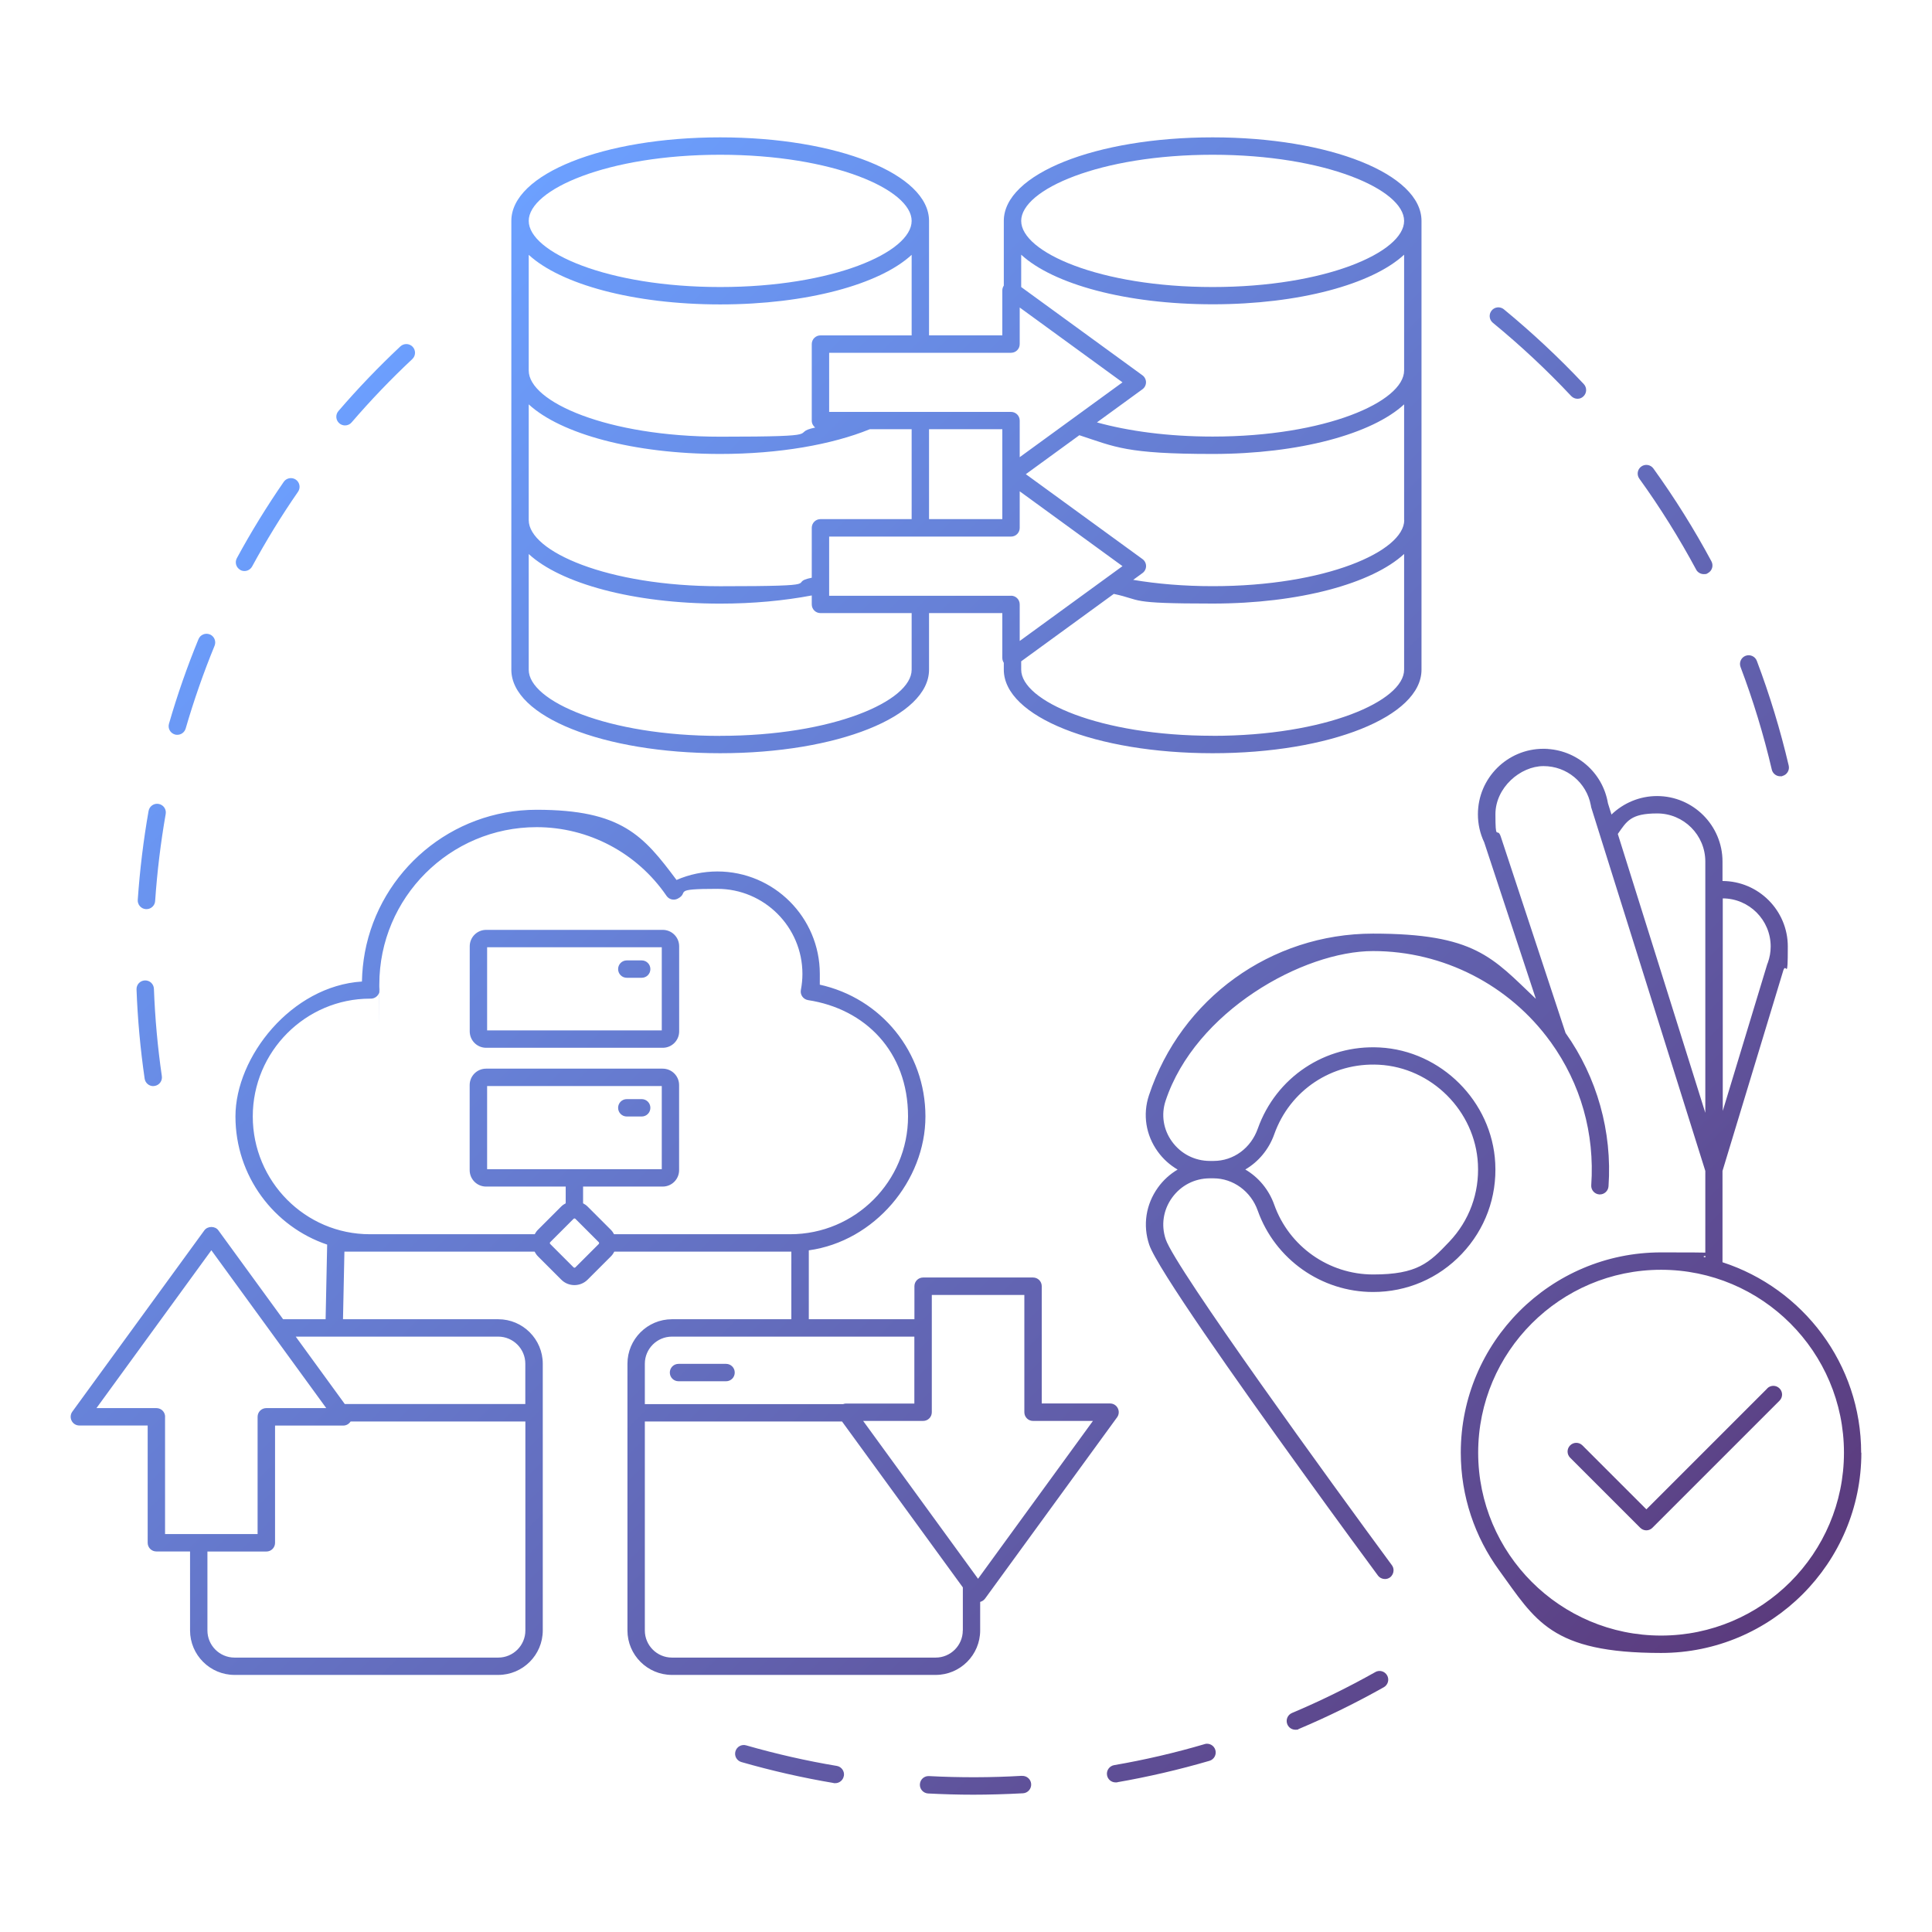 <?xml version="1.0" encoding="UTF-8"?>
<svg id="Layer_1" xmlns="http://www.w3.org/2000/svg" version="1.1" xmlns:xlink="http://www.w3.org/1999/xlink" viewBox="0 0 3000 3000">
  <!-- Generator: Adobe Illustrator 29.2.1, SVG Export Plug-In . SVG Version: 2.1.0 Build 116)  -->
  <defs>
    <style>
      .st0 {
        fill: url(#linear-gradient);
      }
    </style>
    <linearGradient id="linear-gradient" x1="461.8" y1="649.4" x2="2543.5" y2="2731.1" gradientUnits="userSpaceOnUse">
      <stop offset="0" stop-color="#6ca0ff"/>
      <stop offset="1" stop-color="#5b3b7d"/>
    </linearGradient>
  </defs>
  <path class="st0" d="M1310.3,2757.6c-1.1,6.6-6.8,11.3-13.3,11.3s-1.5,0-2.2-.2c-48.3-8.1-96.6-19.1-143.6-32.6-7.2-2.1-11.3-9.5-9.2-16.7,2.1-7.2,9.6-11.3,16.7-9.2,46,13.2,93.3,24,140.6,31.9,7.4,1.2,12.3,8.2,11.1,15.5ZM1586.8,2757.5c-47.6,2.8-96.4,2.9-144.2.4-7.6-.4-13.8,5.3-14.2,12.8-.4,7.4,5.3,13.8,12.8,14.2,23.2,1.2,46.8,1.9,70.2,1.9s51.6-.8,77.1-2.2c7.4-.4,13.1-6.8,12.7-14.3-.4-7.4-6.8-13.1-14.3-12.7ZM2135.6,2596.4c-41.8,23.5-85.3,44.9-129.4,63.5-6.9,2.9-10.1,10.8-7.2,17.7,2.2,5.2,7.2,8.3,12.4,8.3s3.5-.3,5.2-1.1c45.1-19,89.5-40.9,132.2-64.9,6.5-3.7,8.8-11.9,5.1-18.4-3.7-6.5-11.9-8.8-18.4-5.1ZM1870.4,2708.3c-45.9,13.5-93.2,24.5-140.4,32.6-7.3,1.3-12.3,8.3-11,15.6,1.1,6.6,6.8,11.2,13.3,11.2s1.5,0,2.3-.2c48.3-8.4,96.5-19.6,143.4-33.3,7.2-2.1,11.3-9.6,9.2-16.8-2.1-7.2-9.6-11.3-16.8-9.2ZM2633.7,884.4c2.4,4.5,7.1,7.1,11.9,7.1s4.4-.5,6.4-1.6c6.6-3.5,9-11.7,5.5-18.3-26.7-49.7-57-98.2-90.1-144.1-4.4-6.1-12.8-7.4-18.8-3.1-6.1,4.4-7.4,12.8-3.1,18.8,32.4,44.9,62,92.4,88.2,141.1ZM2751.2,1195c1.5,6.2,7,10.4,13.1,10.4s2-.1,3.1-.4c7.3-1.7,11.8-9,10.1-16.2-12.9-55-29.5-109.7-49.5-162.6-2.6-7-10.5-10.5-17.4-7.9-7,2.6-10.5,10.4-7.9,17.4,19.6,51.8,35.9,105.3,48.5,159.2ZM2439.7,614.9c2.7,2.8,6.2,4.3,9.8,4.3s6.6-1.2,9.2-3.7c5.4-5.1,5.7-13.6.6-19.1-38.7-41.2-80.5-80.2-124.1-116.1-5.8-4.7-14.3-3.9-19,1.9-4.7,5.8-3.9,14.3,1.9,19,42.8,35.1,83.7,73.3,121.6,113.7ZM226.6,1411.7c.3,0,.6,0,.9,0,7,0,13-5.5,13.4-12.6,3.1-45.2,8.6-90.7,16.4-135.2,1.3-7.3-3.6-14.3-11-15.6-7.3-1.3-14.3,3.6-15.6,11-8,45.4-13.6,91.9-16.8,138-.5,7.4,5.1,13.9,12.6,14.4ZM535.8,660.6c3.8,0,7.6-1.6,10.2-4.7,29.5-34.3,61.2-67.4,94.2-98.3,5.4-5.1,5.7-13.6.6-19.1-5.1-5.4-13.6-5.7-19.1-.6-33.7,31.6-66.1,65.4-96.2,100.4-4.9,5.6-4.2,14.2,1.4,19,2.5,2.2,5.7,3.3,8.8,3.3ZM237.9,1686.4c.6,0,1.3,0,2-.1,7.4-1.1,12.5-7.9,11.4-15.3-6.5-44.7-10.6-90.3-12.3-135.6-.3-7.5-6.5-13.3-14-13-7.5.3-13.3,6.5-13,14,1.7,46.3,6,92.9,12.6,138.5,1,6.7,6.7,11.6,13.3,11.6ZM373.2,885.1c2,1.1,4.3,1.6,6.4,1.6,4.8,0,9.4-2.6,11.9-7.1,21.6-39.7,45.5-78.8,71.3-116,4.2-6.1,2.7-14.5-3.4-18.8-6.1-4.2-14.6-2.7-18.8,3.4-26.3,38.1-50.8,77.9-72.8,118.5-3.6,6.6-1.1,14.7,5.4,18.3ZM271.5,1140.5c1.2.4,2.5.5,3.8.5,5.9,0,11.2-3.8,13-9.7,12.6-43.4,27.7-86.7,44.9-128.6,2.8-6.9-.5-14.8-7.4-17.6-6.9-2.8-14.8.5-17.6,7.4-17.6,42.8-33,86.9-45.8,131.3-2.1,7.2,2,14.6,9.2,16.7ZM996.4,1706.7h-23.1c-7.5,0-13.5,6-13.5,13.5s6,13.5,13.5,13.5h23.1c7.5,0,13.5-6,13.5-13.5s-6-13.5-13.5-13.5ZM1054.6,1469.4v132.1c0,14.1-11.4,25.5-25.5,25.5h-274.2c-14.1,0-25.5-11.4-25.5-25.5v-132.1c0-14.1,11.4-25.5,25.5-25.5h274.2c14.1,0,25.5,11.4,25.5,25.5ZM1027.6,1470.9h-271.2v129.1h271.2v-129.1ZM973.3,1518.3h23.1c7.5,0,13.5-6,13.5-13.5s-6-13.5-13.5-13.5h-23.1c-7.5,0-13.5,6-13.5,13.5s6,13.5,13.5,13.5ZM1127.4,2117.8h-73.8c-7.5,0-13.5,6-13.5,13.5s6,13.5,13.5,13.5h73.8c7.5,0,13.5-6,13.5-13.5s-6-13.5-13.5-13.5ZM1734.6,2200.8l-166.4,228.5-38.6,53c-1.9,2.6-4.6,4.3-7.6,5.1v44.3c0,38.1-31,69.1-69.1,69.1h-409.5c-38.1,0-69.1-31-69.1-69.1v-414.1c0-38.1,31-69.1,69.1-69.1h185.4v-105h-274.9c-1.3,2.6-3,5.1-5.2,7.3l-36.2,36.2c-5.7,5.7-13.1,8.5-20.5,8.5s-14.9-2.8-20.5-8.5l-36.2-36.2c-2.2-2.2-3.8-4.7-5.2-7.3h-295.3l-2.2,105h241.1c38.1,0,69.1,31,69.1,69.1v414.1c0,38.1-31,69.1-69.1,69.1h-409.5c-38.1,0-69.1-31-69.1-69.1v-122.6h-52.3c-7.5,0-13.5-6-13.5-13.5v-182.1h-106.1c-5.1,0-9.7-2.8-12-7.4-2.3-4.5-1.9-10,1.1-14.1l205-281.5c5.1-7,16.8-7,21.8,0l100.5,138h66l2.4-115.9c-82.7-27.9-142.4-106.5-142.4-199s86.9-202.5,196.4-209.5c.3-15.5,1.9-30.7,4.6-45.4,23.5-125.8,134.1-221.3,266.6-221.3s166.1,40.5,217.3,109c19.9-8.7,41.6-13.2,63.4-13.2,87.8,0,159.1,71.4,159.1,159.1s-.3,10.9-.9,16.5c96.3,20.9,164.9,105,164.9,204.8s-79,193.8-181.1,207.9v107h164v-51.3c0-7.5,6-13.5,13.5-13.5h170.7c7.5,0,13.5,6,13.5,13.5v182.1h106.1c5.1,0,9.7,2.8,12,7.4,2.3,4.5,1.9,10-1.1,14.1ZM773.7,2075.5h-314.5l76.2,104.7h280.3v-62.6c0-23.2-18.9-42.1-42.1-42.1ZM815.8,2531.8v-324.5h-271.4c-2.5,3.8-6.6,6.3-11.2,6.3h-106.1v182.1c0,7.5-6,13.5-13.5,13.5h-91.5v122.6c0,23.2,18.9,42.1,42.1,42.1h409.5c23.2,0,42.1-18.9,42.1-42.1ZM256.3,2200v182.1h143.7v-182.1c0-7.5,6-13.5,13.5-13.5h93.1l-178.4-245.1-178.4,245.1h93.1c7.5,0,13.5,6,13.5,13.5ZM929.7,1928.8l-36.2-36.2c-.4-.4-.9-.6-1.4-.6s-1.1.2-1.5.6l-36.2,36.2c-.8.8-.8,2.1,0,2.9l36.2,36.2c.8.8,2.1.8,2.9,0l36.2-36.2c.8-.8.8-2.1,0-2.9ZM1027.6,1815.5v-129.1h-271.2v129.1h271.2ZM953.7,1916.5h273.4c100.8,0,182.9-82,182.9-182.9s-66.7-167.1-155.2-180.6c-3.6-.6-6.9-2.6-9-5.6-2.1-3-2.9-6.7-2.2-10.3,1.6-8.4,2.4-16.7,2.4-24.8,0-72.9-59.3-132.1-132.1-132.1s-42.3,5.1-61.5,15.2c-6.1,3.2-13.6,1.3-17.4-4.3-45.7-66.8-121.1-106.7-201.8-106.7-134.7,0-244.2,109.6-244.2,244.3s.1,2.7.2,4.1c0,1.3.2,2.7.2,4,.1,3.7-1.2,7.2-3.8,9.8-2.8,2.9-6.9,4.4-11,4.1-100,0-182.1,82.1-182.1,182.9s81.5,182.9,181.7,182.9h256.1c1.3-2.4,2.8-4.7,4.9-6.8l36.2-36.2c2.1-2.1,4.5-3.7,7-5v-26h-123.6c-14.1,0-25.5-11.4-25.5-25.5v-132.1c0-14.1,11.4-25.5,25.5-25.5h274.2c14.1,0,25.5,11.4,25.5,25.5v132.1c0,14.1-11.4,25.5-25.5,25.5h-123.6v26c2.5,1.3,4.9,2.9,7,5l36.2,36.2c2,2,3.6,4.4,4.9,6.8ZM1495.1,2531.8v-66.9l-187.6-257.6h-306.2v324.5c0,23.2,18.9,42.1,42.1,42.1h409.5c23.2,0,42.1-18.9,42.1-42.1ZM1001.3,2180.3h307.9c1.4-.5,2.9-.9,4.5-.9h106.1v-103.9h-376.4c-23.2,0-42.1,18.9-42.1,42.1v62.6ZM1697.2,2206.4h-93.1c-7.5,0-13.5-6-13.5-13.5v-182.1h-143.7v182.1c0,7.5-6,13.5-13.5,13.5h-93.1l178.4,245.1,178.4-245.1ZM794,1039.9V343c0-72.7,142.5-129.7,324.3-129.7s324.3,57,324.3,129.7v177.7h113.8v-69.8c0-2.7.9-5.3,2.3-7.4v-100.5c0-72.7,142.5-129.7,324.3-129.7s324.3,57,324.3,129.7v696.9c0,72.7-142.5,129.7-324.3,129.7s-324.3-56.9-324.3-129.7v-10.7c-1.4-2.2-2.3-4.7-2.3-7.4v-69.8h-113.8v87.9c0,72.7-142.5,129.7-324.3,129.7s-324.3-56.9-324.3-129.7ZM821,343c0,48.6,122.1,102.7,297.3,102.7s297.3-54.1,297.3-102.7-122.1-102.7-297.3-102.7-297.3,54.1-297.3,102.7ZM1585.7,343c0,48.6,122.1,102.7,297.3,102.7s297.3-54.1,297.3-102.7-122.1-102.7-297.3-102.7-297.3,54.1-297.3,102.7ZM1883,1142.6c175.2,0,297.3-54.1,297.3-102.7v-179.7c-49.6,45.8-162.6,77-297.3,77s-108-5.4-153.5-15l-143.8,104.7v12.9c0,48.6,122.1,102.7,297.3,102.7ZM1118.3,1142.6c175.2,0,297.3-54.1,297.3-102.7v-87.9h-141.6c-7.5,0-13.5-6-13.5-13.5v-13.9c-42.7,8.1-90.9,12.7-142.2,12.7-134.7,0-247.7-31.3-297.3-77v179.7c0,48.6,122.1,102.7,297.3,102.7ZM1287.5,547.7v91.9h282.4c7.5,0,13.5,6,13.5,13.5v56.8l159.6-116.2-159.6-116.2v56.8c0,7.5-6,13.5-13.5,13.5h-282.4ZM1585.7,395.6v50.1l188.2,137c3.5,2.5,5.6,6.6,5.6,10.9s-2.1,8.4-5.6,10.9l-70.6,51.4c48.6,13.4,109.9,22,179.7,22,175.2,0,297.3-54.1,297.3-102.7v-179.7c-49.6,45.8-162.6,77-297.3,77s-247.7-31.3-297.3-77ZM2180.3,807.6v-179.7c-49.6,45.8-162.6,77-297.3,77s-151.2-10.9-207-29.1l-83.1,60.5,181.1,131.8c3.5,2.5,5.6,6.6,5.6,10.9s-2.1,8.4-5.6,10.9l-14.4,10.5c36.9,6.2,78.4,9.8,123.6,9.8,175.2,0,297.3-54.1,297.3-102.7ZM1442.6,806.1h113.8v-139.6h-113.8v139.6ZM821,627.9v179.7h0c0,48.6,122.1,102.7,297.3,102.7s100.9-5,142.2-13.2v-77.5c0-7.5,6-13.5,13.5-13.5h141.6v-139.6h-65c-58.5,23.8-140.3,38.4-232.3,38.4-134.7,0-247.7-31.3-297.3-77ZM1569.9,925c7.5,0,13.5,6,13.5,13.5v56.8l159.6-116.2-159.6-116.2v56.8c0,7.5-6,13.5-13.5,13.5h-282.4v91.9h282.4ZM1415.6,520.7v-125c-49.6,45.8-162.6,77-297.3,77s-247.7-31.3-297.3-77v179.7c0,48.6,122.1,102.7,297.3,102.7s105-5.4,147.5-14.2c-3.2-2.5-5.3-6.3-5.3-10.7v-118.9c0-7.5,6-13.5,13.5-13.5h141.6ZM2890.3,2255.7c0,171.5-139.5,311-311,311s-195-50.7-251.6-128.5c-37.3-51.3-59.4-114.4-59.4-182.5,0-171.5,139.5-311,311-311s46.6,2.7,68.7,7.8v-134.3l-177.2-564.6c-.3-1.1-.5-2.2-.6-3.3-6.7-35.3-37.3-60.7-73.4-60.7s-74.7,33.5-74.7,74.7,2.4,22,7.2,32c.4.7.7,1.4.9,2.2l100.8,305.5c48.9,68.8,72.6,153.2,66.7,238.1-.5,7.1-6.4,12.6-13.4,12.6s-.6,0-.9,0c-7.4-.5-13.1-7-12.5-14.4,5.5-80.4-16.2-157.1-62.8-222,0,0,0-.2-.2-.3-.2-.2-.4-.4-.5-.6-63.8-88.1-166.5-140.6-275.2-140.6s-276.2,93.5-322.3,232.6c-7.1,21.5-3.5,44.5,9.9,63.1,13.9,19.2,35.4,30.2,59,30.2h5.6c30.9,0,57.9-19.7,68.7-50.2,28.4-79.8,104.5-130.5,189.2-126,95.6,5,174.5,83.9,179.5,179.5,2.8,52.7-15.7,102.8-51.9,141-36.2,38.2-85.2,59.2-137.8,59.2-80.3,0-152.2-50.8-179.1-126.4-10.6-30-38.2-50.1-68.7-50.1h-5.6c-23.6,0-45,11-58.8,30.2-13.6,18.9-17.2,42.4-9.8,64.4,15.1,45,258.7,380.6,351.2,506.1,1.8,2.4,2.6,5.2,2.6,8,0,4.1-1.9,8.2-5.4,10.9-2.4,1.8-5.2,2.6-8,2.6-4.1,0-8.2-1.9-10.9-5.5-12.7-17.2-61.7-83.7-119.4-163.8-98.9-137-223.5-313.6-235.7-349.8-10.2-30.3-5.2-62.6,13.5-88.7,8.3-11.6,18.8-21,30.6-28-12-7-22.5-16.4-30.8-27.9-18.6-25.7-23.6-57.6-13.7-87.4,49.8-150.2,189.6-251.1,347.9-251.1s185.3,37,252.9,101.3l-80.2-243c-6.5-13.7-9.8-28.3-9.8-43.6,0-56.1,45.6-101.7,101.7-101.7s1.6,0,2.3.1c48.7,1.1,89.7,36.2,97.9,84.4l5.5,17.6c18.8-18.1,44-28.7,70.7-28.7,56.1,0,101.7,45.6,101.7,101.7v30.2c55.9.2,101.4,45.7,101.4,101.7s-2.2,24.7-6.7,36.3c0,.2-.2.4-.2.6l-94.5,311.6v141.8c124.8,40.5,215.3,157.8,215.3,295.9ZM2863.3,2255.7c0-156.6-127.4-284-284-284s-284,127.4-284,284,127.4,284,284,284,284-127.4,284-284ZM2512.1,1294.9l135.9,433.1v-390.2c0-41.2-33.5-74.7-74.7-74.7s-47.3,12.1-61.2,31.9ZM2675.1,1394.9v330.1s69.1-227.9,69.1-227.9c.2-.8.5-1.5.9-2.2,2.9-8.1,4.4-16.5,4.4-25.2,0-41.1-33.3-74.5-74.4-74.7ZM1978.6,1761.4c-8.4,23.6-24.6,42.7-44.9,54.6,20.3,11.9,36.5,31,44.9,54.6,23,64.9,84.8,108.4,153.6,108.4s87.1-18,118.2-50.8c31.1-32.7,46.9-75.7,44.5-121-4.3-82-71.9-149.7-153.9-153.9-72.9-3.8-138.1,39.6-162.4,108.1ZM2744.3,2155.9l-187.8,187.8-99.3-99.3c-5.3-5.3-13.8-5.3-19.1,0-5.3,5.3-5.3,13.8,0,19.1l108.8,108.8c2.5,2.5,6,4,9.5,4s7-1.4,9.5-4l197.3-197.3c5.3-5.3,5.3-13.8,0-19.1-5.3-5.3-13.8-5.3-19.1,0Z"/>
</svg>